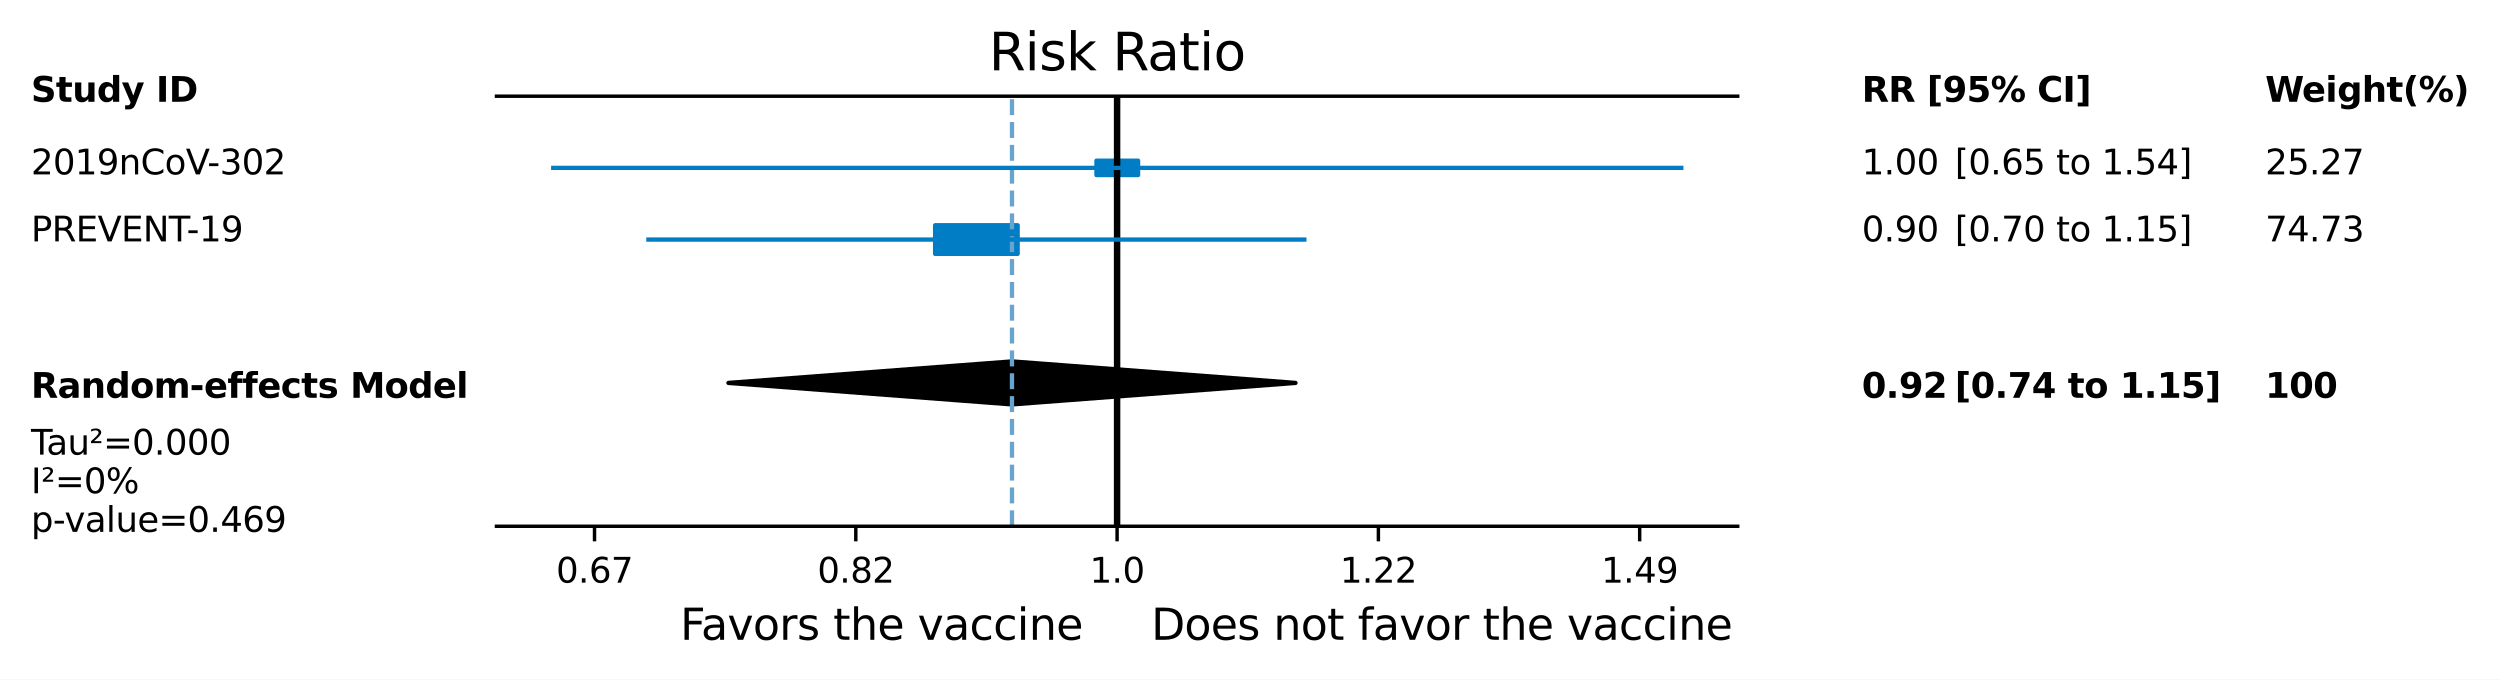 <?xml version="1.0" encoding="utf-8" standalone="no"?>
<!DOCTYPE svg PUBLIC "-//W3C//DTD SVG 1.1//EN"
  "http://www.w3.org/Graphics/SVG/1.1/DTD/svg11.dtd">
<svg height="157.731pt" version="1.1" viewBox="0 0 580.076 157.731" width="580.076pt" xmlns="http://www.w3.org/2000/svg" xmlns:xlink="http://www.w3.org/1999/xlink">
 <rect x="0" y="0" width="580.076" height="157.731" fill="#333333" stroke="none"/>
 <defs>
  <style type="text/css">*{stroke-linecap:butt;stroke-linejoin:round;}</style>
 </defs>
 <g id="figure_1">
  <g id="patch_1">
   <path d="M -0 157.731 
L 580.076 157.731 
L 580.076 -0 
L -0 -0 
z
" style="fill:#ffffff;stroke:#ffffff;stroke-linejoin:miter;"/>
  </g>
  <g id="axes_1">
   <g id="patch_2">
    <path d="M 115.2 122.11 
L 403.2 122.11 
L 403.2 22.318 
L 115.2 22.318 
z
" style="fill:#ffffff;"/>
   </g>
   <g id="patch_3">
    <path clip-path="url(#p08144b260f)" d="M 254.414 37.278 
L 264.066 37.278 
L 264.066 40.622 
L 254.414 40.622 
z
" style="fill:#007dc5;stroke:#007dc5;stroke-linejoin:miter;"/>
   </g>
   <g id="patch_4">
    <path clip-path="url(#p08144b260f)" d="M 216.975 52.265 
L 236.124 52.265 
L 236.124 58.9 
L 216.975 58.9 
z
" style="fill:#007dc5;stroke:#007dc5;stroke-linejoin:miter;"/>
   </g>
   <g id="patch_5">
    <path clip-path="url(#p08144b260f)" d="M 234.809 83.857 
L 169.026 88.846 
L 234.809 93.836 
L 300.592 88.846 
z
" style="stroke:#000000;stroke-linejoin:miter;"/>
   </g>
   <g id="matplotlib.axis_1">
    <g id="xtick_1">
     <g id="line2d_1">
      <defs>
       <path d="M 0 0 
L 0 3.5 
" id="m0ceb3f03fe" style="stroke:#000000;stroke-width:0.8;"/>
      </defs>
      <g>
       <use style="stroke:#000000;stroke-width:0.8;" x="137.946" xlink:href="#m0ceb3f03fe" y="122.11"/>
      </g>
     </g>
     <g id="text_1">
      <!-- 0.67 -->
      <g transform="translate(129.039 135.189)scale(0.08 -0.08)">
       <defs>
        <path d="M 2034 4250 
Q 1547 4250 1301 3770 
Q 1056 3291 1056 2328 
Q 1056 1369 1301 889 
Q 1547 409 2034 409 
Q 2525 409 2770 889 
Q 3016 1369 3016 2328 
Q 3016 3291 2770 3770 
Q 2525 4250 2034 4250 
z
M 2034 4750 
Q 2819 4750 3233 4129 
Q 3647 3509 3647 2328 
Q 3647 1150 3233 529 
Q 2819 -91 2034 -91 
Q 1250 -91 836 529 
Q 422 1150 422 2328 
Q 422 3509 836 4129 
Q 1250 4750 2034 4750 
z
" id="DejaVuSans-30" transform="scale(0.016)"/>
        <path d="M 684 794 
L 1344 794 
L 1344 0 
L 684 0 
L 684 794 
z
" id="DejaVuSans-2e" transform="scale(0.016)"/>
        <path d="M 2113 2584 
Q 1688 2584 1439 2293 
Q 1191 2003 1191 1497 
Q 1191 994 1439 701 
Q 1688 409 2113 409 
Q 2538 409 2786 701 
Q 3034 994 3034 1497 
Q 3034 2003 2786 2293 
Q 2538 2584 2113 2584 
z
M 3366 4563 
L 3366 3988 
Q 3128 4100 2886 4159 
Q 2644 4219 2406 4219 
Q 1781 4219 1451 3797 
Q 1122 3375 1075 2522 
Q 1259 2794 1537 2939 
Q 1816 3084 2150 3084 
Q 2853 3084 3261 2657 
Q 3669 2231 3669 1497 
Q 3669 778 3244 343 
Q 2819 -91 2113 -91 
Q 1303 -91 875 529 
Q 447 1150 447 2328 
Q 447 3434 972 4092 
Q 1497 4750 2381 4750 
Q 2619 4750 2861 4703 
Q 3103 4656 3366 4563 
z
" id="DejaVuSans-36" transform="scale(0.016)"/>
        <path d="M 525 4666 
L 3525 4666 
L 3525 4397 
L 1831 0 
L 1172 0 
L 2766 4134 
L 525 4134 
L 525 4666 
z
" id="DejaVuSans-37" transform="scale(0.016)"/>
       </defs>
       <use xlink:href="#DejaVuSans-30"/>
       <use x="63.623" xlink:href="#DejaVuSans-2e"/>
       <use x="95.41" xlink:href="#DejaVuSans-36"/>
       <use x="159.033" xlink:href="#DejaVuSans-37"/>
      </g>
     </g>
    </g>
    <g id="xtick_2">
     <g id="line2d_2">
      <g>
       <use style="stroke:#000000;stroke-width:0.8;" x="198.573" xlink:href="#m0ceb3f03fe" y="122.11"/>
      </g>
     </g>
     <g id="text_2">
      <!-- 0.82 -->
      <g transform="translate(189.667 135.189)scale(0.08 -0.08)">
       <defs>
        <path d="M 2034 2216 
Q 1584 2216 1326 1975 
Q 1069 1734 1069 1313 
Q 1069 891 1326 650 
Q 1584 409 2034 409 
Q 2484 409 2743 651 
Q 3003 894 3003 1313 
Q 3003 1734 2745 1975 
Q 2488 2216 2034 2216 
z
M 1403 2484 
Q 997 2584 770 2862 
Q 544 3141 544 3541 
Q 544 4100 942 4425 
Q 1341 4750 2034 4750 
Q 2731 4750 3128 4425 
Q 3525 4100 3525 3541 
Q 3525 3141 3298 2862 
Q 3072 2584 2669 2484 
Q 3125 2378 3379 2068 
Q 3634 1759 3634 1313 
Q 3634 634 3220 271 
Q 2806 -91 2034 -91 
Q 1263 -91 848 271 
Q 434 634 434 1313 
Q 434 1759 690 2068 
Q 947 2378 1403 2484 
z
M 1172 3481 
Q 1172 3119 1398 2916 
Q 1625 2713 2034 2713 
Q 2441 2713 2670 2916 
Q 2900 3119 2900 3481 
Q 2900 3844 2670 4047 
Q 2441 4250 2034 4250 
Q 1625 4250 1398 4047 
Q 1172 3844 1172 3481 
z
" id="DejaVuSans-38" transform="scale(0.016)"/>
        <path d="M 1228 531 
L 3431 531 
L 3431 0 
L 469 0 
L 469 531 
Q 828 903 1448 1529 
Q 2069 2156 2228 2338 
Q 2531 2678 2651 2914 
Q 2772 3150 2772 3378 
Q 2772 3750 2511 3984 
Q 2250 4219 1831 4219 
Q 1534 4219 1204 4116 
Q 875 4013 500 3803 
L 500 4441 
Q 881 4594 1212 4672 
Q 1544 4750 1819 4750 
Q 2544 4750 2975 4387 
Q 3406 4025 3406 3419 
Q 3406 3131 3298 2873 
Q 3191 2616 2906 2266 
Q 2828 2175 2409 1742 
Q 1991 1309 1228 531 
z
" id="DejaVuSans-32" transform="scale(0.016)"/>
       </defs>
       <use xlink:href="#DejaVuSans-30"/>
       <use x="63.623" xlink:href="#DejaVuSans-2e"/>
       <use x="95.41" xlink:href="#DejaVuSans-38"/>
       <use x="159.033" xlink:href="#DejaVuSans-32"/>
      </g>
     </g>
    </g>
    <g id="xtick_3">
     <g id="line2d_3">
      <g>
       <use style="stroke:#000000;stroke-width:0.8;" x="259.2" xlink:href="#m0ceb3f03fe" y="122.11"/>
      </g>
     </g>
     <g id="text_3">
      <!-- 1.0 -->
      <g transform="translate(252.839 135.189)scale(0.08 -0.08)">
       <defs>
        <path d="M 794 531 
L 1825 531 
L 1825 4091 
L 703 3866 
L 703 4441 
L 1819 4666 
L 2450 4666 
L 2450 531 
L 3481 531 
L 3481 0 
L 794 0 
L 794 531 
z
" id="DejaVuSans-31" transform="scale(0.016)"/>
       </defs>
       <use xlink:href="#DejaVuSans-31"/>
       <use x="63.623" xlink:href="#DejaVuSans-2e"/>
       <use x="95.41" xlink:href="#DejaVuSans-30"/>
      </g>
     </g>
    </g>
    <g id="xtick_4">
     <g id="line2d_4">
      <g>
       <use style="stroke:#000000;stroke-width:0.8;" x="319.827" xlink:href="#m0ceb3f03fe" y="122.11"/>
      </g>
     </g>
     <g id="text_4">
      <!-- 1.22 -->
      <g transform="translate(310.921 135.189)scale(0.08 -0.08)">
       <use xlink:href="#DejaVuSans-31"/>
       <use x="63.623" xlink:href="#DejaVuSans-2e"/>
       <use x="95.41" xlink:href="#DejaVuSans-32"/>
       <use x="159.033" xlink:href="#DejaVuSans-32"/>
      </g>
     </g>
    </g>
    <g id="xtick_5">
     <g id="line2d_5">
      <g>
       <use style="stroke:#000000;stroke-width:0.8;" x="380.454" xlink:href="#m0ceb3f03fe" y="122.11"/>
      </g>
     </g>
     <g id="text_5">
      <!-- 1.49 -->
      <g transform="translate(371.548 135.189)scale(0.08 -0.08)">
       <defs>
        <path d="M 2419 4116 
L 825 1625 
L 2419 1625 
L 2419 4116 
z
M 2253 4666 
L 3047 4666 
L 3047 1625 
L 3713 1625 
L 3713 1100 
L 3047 1100 
L 3047 0 
L 2419 0 
L 2419 1100 
L 313 1100 
L 313 1709 
L 2253 4666 
z
" id="DejaVuSans-34" transform="scale(0.016)"/>
        <path d="M 703 97 
L 703 672 
Q 941 559 1184 500 
Q 1428 441 1663 441 
Q 2288 441 2617 861 
Q 2947 1281 2994 2138 
Q 2813 1869 2534 1725 
Q 2256 1581 1919 1581 
Q 1219 1581 811 2004 
Q 403 2428 403 3163 
Q 403 3881 828 4315 
Q 1253 4750 1959 4750 
Q 2769 4750 3195 4129 
Q 3622 3509 3622 2328 
Q 3622 1225 3098 567 
Q 2575 -91 1691 -91 
Q 1453 -91 1209 -44 
Q 966 3 703 97 
z
M 1959 2075 
Q 2384 2075 2632 2365 
Q 2881 2656 2881 3163 
Q 2881 3666 2632 3958 
Q 2384 4250 1959 4250 
Q 1534 4250 1286 3958 
Q 1038 3666 1038 3163 
Q 1038 2656 1286 2365 
Q 1534 2075 1959 2075 
z
" id="DejaVuSans-39" transform="scale(0.016)"/>
       </defs>
       <use xlink:href="#DejaVuSans-31"/>
       <use x="63.623" xlink:href="#DejaVuSans-2e"/>
       <use x="95.41" xlink:href="#DejaVuSans-34"/>
       <use x="159.033" xlink:href="#DejaVuSans-39"/>
      </g>
     </g>
    </g>
    <g id="text_6">
     <!--              Favors the vaccine     Does not favor the vaccine -->
     <g transform="translate(116.499 148.451)scale(0.1 -0.1)">
      <defs>
       <path id="DejaVuSans-20" transform="scale(0.016)"/>
       <path d="M 628 4666 
L 3309 4666 
L 3309 4134 
L 1259 4134 
L 1259 2759 
L 3109 2759 
L 3109 2228 
L 1259 2228 
L 1259 0 
L 628 0 
L 628 4666 
z
" id="DejaVuSans-46" transform="scale(0.016)"/>
       <path d="M 2194 1759 
Q 1497 1759 1228 1600 
Q 959 1441 959 1056 
Q 959 750 1161 570 
Q 1363 391 1709 391 
Q 2188 391 2477 730 
Q 2766 1069 2766 1631 
L 2766 1759 
L 2194 1759 
z
M 3341 1997 
L 3341 0 
L 2766 0 
L 2766 531 
Q 2569 213 2275 61 
Q 1981 -91 1556 -91 
Q 1019 -91 701 211 
Q 384 513 384 1019 
Q 384 1609 779 1909 
Q 1175 2209 1959 2209 
L 2766 2209 
L 2766 2266 
Q 2766 2663 2505 2880 
Q 2244 3097 1772 3097 
Q 1472 3097 1187 3025 
Q 903 2953 641 2809 
L 641 3341 
Q 956 3463 1253 3523 
Q 1550 3584 1831 3584 
Q 2591 3584 2966 3190 
Q 3341 2797 3341 1997 
z
" id="DejaVuSans-61" transform="scale(0.016)"/>
       <path d="M 191 3500 
L 800 3500 
L 1894 563 
L 2988 3500 
L 3597 3500 
L 2284 0 
L 1503 0 
L 191 3500 
z
" id="DejaVuSans-76" transform="scale(0.016)"/>
       <path d="M 1959 3097 
Q 1497 3097 1228 2736 
Q 959 2375 959 1747 
Q 959 1119 1226 758 
Q 1494 397 1959 397 
Q 2419 397 2687 759 
Q 2956 1122 2956 1747 
Q 2956 2369 2687 2733 
Q 2419 3097 1959 3097 
z
M 1959 3584 
Q 2709 3584 3137 3096 
Q 3566 2609 3566 1747 
Q 3566 888 3137 398 
Q 2709 -91 1959 -91 
Q 1206 -91 779 398 
Q 353 888 353 1747 
Q 353 2609 779 3096 
Q 1206 3584 1959 3584 
z
" id="DejaVuSans-6f" transform="scale(0.016)"/>
       <path d="M 2631 2963 
Q 2534 3019 2420 3045 
Q 2306 3072 2169 3072 
Q 1681 3072 1420 2755 
Q 1159 2438 1159 1844 
L 1159 0 
L 581 0 
L 581 3500 
L 1159 3500 
L 1159 2956 
Q 1341 3275 1631 3429 
Q 1922 3584 2338 3584 
Q 2397 3584 2469 3576 
Q 2541 3569 2628 3553 
L 2631 2963 
z
" id="DejaVuSans-72" transform="scale(0.016)"/>
       <path d="M 2834 3397 
L 2834 2853 
Q 2591 2978 2328 3040 
Q 2066 3103 1784 3103 
Q 1356 3103 1142 2972 
Q 928 2841 928 2578 
Q 928 2378 1081 2264 
Q 1234 2150 1697 2047 
L 1894 2003 
Q 2506 1872 2764 1633 
Q 3022 1394 3022 966 
Q 3022 478 2636 193 
Q 2250 -91 1575 -91 
Q 1294 -91 989 -36 
Q 684 19 347 128 
L 347 722 
Q 666 556 975 473 
Q 1284 391 1588 391 
Q 1994 391 2212 530 
Q 2431 669 2431 922 
Q 2431 1156 2273 1281 
Q 2116 1406 1581 1522 
L 1381 1569 
Q 847 1681 609 1914 
Q 372 2147 372 2553 
Q 372 3047 722 3315 
Q 1072 3584 1716 3584 
Q 2034 3584 2315 3537 
Q 2597 3491 2834 3397 
z
" id="DejaVuSans-73" transform="scale(0.016)"/>
       <path d="M 1172 4494 
L 1172 3500 
L 2356 3500 
L 2356 3053 
L 1172 3053 
L 1172 1153 
Q 1172 725 1289 603 
Q 1406 481 1766 481 
L 2356 481 
L 2356 0 
L 1766 0 
Q 1100 0 847 248 
Q 594 497 594 1153 
L 594 3053 
L 172 3053 
L 172 3500 
L 594 3500 
L 594 4494 
L 1172 4494 
z
" id="DejaVuSans-74" transform="scale(0.016)"/>
       <path d="M 3513 2113 
L 3513 0 
L 2938 0 
L 2938 2094 
Q 2938 2591 2744 2837 
Q 2550 3084 2163 3084 
Q 1697 3084 1428 2787 
Q 1159 2491 1159 1978 
L 1159 0 
L 581 0 
L 581 4863 
L 1159 4863 
L 1159 2956 
Q 1366 3272 1645 3428 
Q 1925 3584 2291 3584 
Q 2894 3584 3203 3211 
Q 3513 2838 3513 2113 
z
" id="DejaVuSans-68" transform="scale(0.016)"/>
       <path d="M 3597 1894 
L 3597 1613 
L 953 1613 
Q 991 1019 1311 708 
Q 1631 397 2203 397 
Q 2534 397 2845 478 
Q 3156 559 3463 722 
L 3463 178 
Q 3153 47 2828 -22 
Q 2503 -91 2169 -91 
Q 1331 -91 842 396 
Q 353 884 353 1716 
Q 353 2575 817 3079 
Q 1281 3584 2069 3584 
Q 2775 3584 3186 3129 
Q 3597 2675 3597 1894 
z
M 3022 2063 
Q 3016 2534 2758 2815 
Q 2500 3097 2075 3097 
Q 1594 3097 1305 2825 
Q 1016 2553 972 2059 
L 3022 2063 
z
" id="DejaVuSans-65" transform="scale(0.016)"/>
       <path d="M 3122 3366 
L 3122 2828 
Q 2878 2963 2633 3030 
Q 2388 3097 2138 3097 
Q 1578 3097 1268 2742 
Q 959 2388 959 1747 
Q 959 1106 1268 751 
Q 1578 397 2138 397 
Q 2388 397 2633 464 
Q 2878 531 3122 666 
L 3122 134 
Q 2881 22 2623 -34 
Q 2366 -91 2075 -91 
Q 1284 -91 818 406 
Q 353 903 353 1747 
Q 353 2603 823 3093 
Q 1294 3584 2113 3584 
Q 2378 3584 2631 3529 
Q 2884 3475 3122 3366 
z
" id="DejaVuSans-63" transform="scale(0.016)"/>
       <path d="M 603 3500 
L 1178 3500 
L 1178 0 
L 603 0 
L 603 3500 
z
M 603 4863 
L 1178 4863 
L 1178 4134 
L 603 4134 
L 603 4863 
z
" id="DejaVuSans-69" transform="scale(0.016)"/>
       <path d="M 3513 2113 
L 3513 0 
L 2938 0 
L 2938 2094 
Q 2938 2591 2744 2837 
Q 2550 3084 2163 3084 
Q 1697 3084 1428 2787 
Q 1159 2491 1159 1978 
L 1159 0 
L 581 0 
L 581 3500 
L 1159 3500 
L 1159 2956 
Q 1366 3272 1645 3428 
Q 1925 3584 2291 3584 
Q 2894 3584 3203 3211 
Q 3513 2838 3513 2113 
z
" id="DejaVuSans-6e" transform="scale(0.016)"/>
       <path d="M 1259 4147 
L 1259 519 
L 2022 519 
Q 2988 519 3436 956 
Q 3884 1394 3884 2338 
Q 3884 3275 3436 3711 
Q 2988 4147 2022 4147 
L 1259 4147 
z
M 628 4666 
L 1925 4666 
Q 3281 4666 3915 4102 
Q 4550 3538 4550 2338 
Q 4550 1131 3912 565 
Q 3275 0 1925 0 
L 628 0 
L 628 4666 
z
" id="DejaVuSans-44" transform="scale(0.016)"/>
       <path d="M 2375 4863 
L 2375 4384 
L 1825 4384 
Q 1516 4384 1395 4259 
Q 1275 4134 1275 3809 
L 1275 3500 
L 2222 3500 
L 2222 3053 
L 1275 3053 
L 1275 0 
L 697 0 
L 697 3053 
L 147 3053 
L 147 3500 
L 697 3500 
L 697 3744 
Q 697 4328 969 4595 
Q 1241 4863 1831 4863 
L 2375 4863 
z
" id="DejaVuSans-66" transform="scale(0.016)"/>
      </defs>
      <use xlink:href="#DejaVuSans-20"/>
      <use x="31.787" xlink:href="#DejaVuSans-20"/>
      <use x="63.574" xlink:href="#DejaVuSans-20"/>
      <use x="95.361" xlink:href="#DejaVuSans-20"/>
      <use x="127.148" xlink:href="#DejaVuSans-20"/>
      <use x="158.936" xlink:href="#DejaVuSans-20"/>
      <use x="190.723" xlink:href="#DejaVuSans-20"/>
      <use x="222.51" xlink:href="#DejaVuSans-20"/>
      <use x="254.297" xlink:href="#DejaVuSans-20"/>
      <use x="286.084" xlink:href="#DejaVuSans-20"/>
      <use x="317.871" xlink:href="#DejaVuSans-20"/>
      <use x="349.658" xlink:href="#DejaVuSans-20"/>
      <use x="381.445" xlink:href="#DejaVuSans-20"/>
      <use x="413.232" xlink:href="#DejaVuSans-46"/>
      <use x="461.627" xlink:href="#DejaVuSans-61"/>
      <use x="522.906" xlink:href="#DejaVuSans-76"/>
      <use x="582.086" xlink:href="#DejaVuSans-6f"/>
      <use x="643.268" xlink:href="#DejaVuSans-72"/>
      <use x="684.381" xlink:href="#DejaVuSans-73"/>
      <use x="736.48" xlink:href="#DejaVuSans-20"/>
      <use x="768.268" xlink:href="#DejaVuSans-74"/>
      <use x="807.477" xlink:href="#DejaVuSans-68"/>
      <use x="870.855" xlink:href="#DejaVuSans-65"/>
      <use x="932.379" xlink:href="#DejaVuSans-20"/>
      <use x="964.166" xlink:href="#DejaVuSans-76"/>
      <use x="1023.346" xlink:href="#DejaVuSans-61"/>
      <use x="1084.625" xlink:href="#DejaVuSans-63"/>
      <use x="1139.605" xlink:href="#DejaVuSans-63"/>
      <use x="1194.586" xlink:href="#DejaVuSans-69"/>
      <use x="1222.369" xlink:href="#DejaVuSans-6e"/>
      <use x="1285.748" xlink:href="#DejaVuSans-65"/>
      <use x="1347.271" xlink:href="#DejaVuSans-20"/>
      <use x="1379.059" xlink:href="#DejaVuSans-20"/>
      <use x="1410.846" xlink:href="#DejaVuSans-20"/>
      <use x="1442.633" xlink:href="#DejaVuSans-20"/>
      <use x="1474.42" xlink:href="#DejaVuSans-20"/>
      <use x="1506.207" xlink:href="#DejaVuSans-44"/>
      <use x="1583.209" xlink:href="#DejaVuSans-6f"/>
      <use x="1644.391" xlink:href="#DejaVuSans-65"/>
      <use x="1705.914" xlink:href="#DejaVuSans-73"/>
      <use x="1758.014" xlink:href="#DejaVuSans-20"/>
      <use x="1789.801" xlink:href="#DejaVuSans-6e"/>
      <use x="1853.18" xlink:href="#DejaVuSans-6f"/>
      <use x="1914.361" xlink:href="#DejaVuSans-74"/>
      <use x="1953.57" xlink:href="#DejaVuSans-20"/>
      <use x="1985.357" xlink:href="#DejaVuSans-66"/>
      <use x="2020.562" xlink:href="#DejaVuSans-61"/>
      <use x="2081.842" xlink:href="#DejaVuSans-76"/>
      <use x="2141.021" xlink:href="#DejaVuSans-6f"/>
      <use x="2202.203" xlink:href="#DejaVuSans-72"/>
      <use x="2243.316" xlink:href="#DejaVuSans-20"/>
      <use x="2275.104" xlink:href="#DejaVuSans-74"/>
      <use x="2314.312" xlink:href="#DejaVuSans-68"/>
      <use x="2377.691" xlink:href="#DejaVuSans-65"/>
      <use x="2439.215" xlink:href="#DejaVuSans-20"/>
      <use x="2471.002" xlink:href="#DejaVuSans-76"/>
      <use x="2530.182" xlink:href="#DejaVuSans-61"/>
      <use x="2591.461" xlink:href="#DejaVuSans-63"/>
      <use x="2646.441" xlink:href="#DejaVuSans-63"/>
      <use x="2701.422" xlink:href="#DejaVuSans-69"/>
      <use x="2729.205" xlink:href="#DejaVuSans-6e"/>
      <use x="2792.584" xlink:href="#DejaVuSans-65"/>
     </g>
    </g>
   </g>
   <g id="matplotlib.axis_2"/>
   <g id="line2d_6">
    <path clip-path="url(#p08144b260f)" d="M 259.2 122.11 
L 259.2 22.318 
" style="fill:none;stroke:#000000;stroke-linecap:square;stroke-width:1.5;"/>
   </g>
   <g id="line2d_7">
    <path clip-path="url(#p08144b260f)" d="M 234.809 122.11 
L 234.809 -1 
" style="fill:none;stroke:#67a5cf;stroke-dasharray:3.7,1.6;stroke-dashoffset:0;"/>
   </g>
   <g id="line2d_8">
    <path clip-path="url(#p08144b260f)" d="M 128.371 38.95 
L 390.109 38.95 
" style="fill:none;stroke:#007dc5;stroke-linecap:square;"/>
   </g>
   <g id="line2d_9">
    <path clip-path="url(#p08144b260f)" d="M 150.454 55.582 
L 302.645 55.582 
" style="fill:none;stroke:#007dc5;stroke-linecap:square;"/>
   </g>
   <g id="patch_6">
    <path d="M 115.2 122.11 
L 115.2 22.318 
" style="fill:none;"/>
   </g>
   <g id="patch_7">
    <path d="M 403.2 122.11 
L 403.2 22.318 
" style="fill:none;"/>
   </g>
   <g id="patch_8">
    <path d="M 115.2 122.11 
L 403.2 122.11 
" style="fill:none;stroke:#000000;stroke-linecap:square;stroke-linejoin:miter;stroke-width:0.8;"/>
   </g>
   <g id="patch_9">
    <path d="M 115.2 22.318 
L 403.2 22.318 
" style="fill:none;stroke:#000000;stroke-linecap:square;stroke-linejoin:miter;stroke-width:0.8;"/>
   </g>
   <g id="text_7">
    <!-- 2019nCoV-302 -->
    <g transform="translate(7.2 40.462)scale(0.08 -0.08)">
     <defs>
      <path d="M 4122 4306 
L 4122 3641 
Q 3803 3938 3442 4084 
Q 3081 4231 2675 4231 
Q 1875 4231 1450 3742 
Q 1025 3253 1025 2328 
Q 1025 1406 1450 917 
Q 1875 428 2675 428 
Q 3081 428 3442 575 
Q 3803 722 4122 1019 
L 4122 359 
Q 3791 134 3420 21 
Q 3050 -91 2638 -91 
Q 1578 -91 968 557 
Q 359 1206 359 2328 
Q 359 3453 968 4101 
Q 1578 4750 2638 4750 
Q 3056 4750 3426 4639 
Q 3797 4528 4122 4306 
z
" id="DejaVuSans-43" transform="scale(0.016)"/>
      <path d="M 1831 0 
L 50 4666 
L 709 4666 
L 2188 738 
L 3669 4666 
L 4325 4666 
L 2547 0 
L 1831 0 
z
" id="DejaVuSans-56" transform="scale(0.016)"/>
      <path d="M 313 2009 
L 1997 2009 
L 1997 1497 
L 313 1497 
L 313 2009 
z
" id="DejaVuSans-2d" transform="scale(0.016)"/>
      <path d="M 2597 2516 
Q 3050 2419 3304 2112 
Q 3559 1806 3559 1356 
Q 3559 666 3084 287 
Q 2609 -91 1734 -91 
Q 1441 -91 1130 -33 
Q 819 25 488 141 
L 488 750 
Q 750 597 1062 519 
Q 1375 441 1716 441 
Q 2309 441 2620 675 
Q 2931 909 2931 1356 
Q 2931 1769 2642 2001 
Q 2353 2234 1838 2234 
L 1294 2234 
L 1294 2753 
L 1863 2753 
Q 2328 2753 2575 2939 
Q 2822 3125 2822 3475 
Q 2822 3834 2567 4026 
Q 2313 4219 1838 4219 
Q 1578 4219 1281 4162 
Q 984 4106 628 3988 
L 628 4550 
Q 988 4650 1302 4700 
Q 1616 4750 1894 4750 
Q 2613 4750 3031 4423 
Q 3450 4097 3450 3541 
Q 3450 3153 3228 2886 
Q 3006 2619 2597 2516 
z
" id="DejaVuSans-33" transform="scale(0.016)"/>
     </defs>
     <use xlink:href="#DejaVuSans-32"/>
     <use x="63.623" xlink:href="#DejaVuSans-30"/>
     <use x="127.246" xlink:href="#DejaVuSans-31"/>
     <use x="190.869" xlink:href="#DejaVuSans-39"/>
     <use x="254.492" xlink:href="#DejaVuSans-6e"/>
     <use x="317.871" xlink:href="#DejaVuSans-43"/>
     <use x="387.695" xlink:href="#DejaVuSans-6f"/>
     <use x="448.877" xlink:href="#DejaVuSans-56"/>
     <use x="511.41" xlink:href="#DejaVuSans-2d"/>
     <use x="547.494" xlink:href="#DejaVuSans-33"/>
     <use x="611.117" xlink:href="#DejaVuSans-30"/>
     <use x="674.74" xlink:href="#DejaVuSans-32"/>
    </g>
   </g>
   <g id="text_8">
    <!-- 1.00 -->
    <g transform="translate(432 40.462)scale(0.08 -0.08)">
     <use xlink:href="#DejaVuSans-31"/>
     <use x="63.623" xlink:href="#DejaVuSans-2e"/>
     <use x="95.41" xlink:href="#DejaVuSans-30"/>
     <use x="159.033" xlink:href="#DejaVuSans-30"/>
    </g>
   </g>
   <g id="text_9">
    <!-- [0.65 to 1.54] -->
    <g transform="translate(453.6 40.462)scale(0.08 -0.08)">
     <defs>
      <path d="M 550 4863 
L 1875 4863 
L 1875 4416 
L 1125 4416 
L 1125 -397 
L 1875 -397 
L 1875 -844 
L 550 -844 
L 550 4863 
z
" id="DejaVuSans-5b" transform="scale(0.016)"/>
      <path d="M 691 4666 
L 3169 4666 
L 3169 4134 
L 1269 4134 
L 1269 2991 
Q 1406 3038 1543 3061 
Q 1681 3084 1819 3084 
Q 2600 3084 3056 2656 
Q 3513 2228 3513 1497 
Q 3513 744 3044 326 
Q 2575 -91 1722 -91 
Q 1428 -91 1123 -41 
Q 819 9 494 109 
L 494 744 
Q 775 591 1075 516 
Q 1375 441 1709 441 
Q 2250 441 2565 725 
Q 2881 1009 2881 1497 
Q 2881 1984 2565 2268 
Q 2250 2553 1709 2553 
Q 1456 2553 1204 2497 
Q 953 2441 691 2322 
L 691 4666 
z
" id="DejaVuSans-35" transform="scale(0.016)"/>
      <path d="M 1947 4863 
L 1947 -844 
L 622 -844 
L 622 -397 
L 1369 -397 
L 1369 4416 
L 622 4416 
L 622 4863 
L 1947 4863 
z
" id="DejaVuSans-5d" transform="scale(0.016)"/>
     </defs>
     <use xlink:href="#DejaVuSans-5b"/>
     <use x="39.014" xlink:href="#DejaVuSans-30"/>
     <use x="102.637" xlink:href="#DejaVuSans-2e"/>
     <use x="134.424" xlink:href="#DejaVuSans-36"/>
     <use x="198.047" xlink:href="#DejaVuSans-35"/>
     <use x="261.67" xlink:href="#DejaVuSans-20"/>
     <use x="293.457" xlink:href="#DejaVuSans-74"/>
     <use x="332.666" xlink:href="#DejaVuSans-6f"/>
     <use x="393.848" xlink:href="#DejaVuSans-20"/>
     <use x="425.635" xlink:href="#DejaVuSans-31"/>
     <use x="489.258" xlink:href="#DejaVuSans-2e"/>
     <use x="521.045" xlink:href="#DejaVuSans-35"/>
     <use x="584.668" xlink:href="#DejaVuSans-34"/>
     <use x="648.291" xlink:href="#DejaVuSans-5d"/>
    </g>
   </g>
   <g id="text_10">
    <!-- 25.27 -->
    <g transform="translate(525.6 40.462)scale(0.08 -0.08)">
     <use xlink:href="#DejaVuSans-32"/>
     <use x="63.623" xlink:href="#DejaVuSans-35"/>
     <use x="127.246" xlink:href="#DejaVuSans-2e"/>
     <use x="159.033" xlink:href="#DejaVuSans-32"/>
     <use x="222.656" xlink:href="#DejaVuSans-37"/>
    </g>
   </g>
   <g id="text_11">
    <!-- PREVENT-19 -->
    <g transform="translate(7.2 56.014)scale(0.08 -0.08)">
     <defs>
      <path d="M 1259 4147 
L 1259 2394 
L 2053 2394 
Q 2494 2394 2734 2622 
Q 2975 2850 2975 3272 
Q 2975 3691 2734 3919 
Q 2494 4147 2053 4147 
L 1259 4147 
z
M 628 4666 
L 2053 4666 
Q 2838 4666 3239 4311 
Q 3641 3956 3641 3272 
Q 3641 2581 3239 2228 
Q 2838 1875 2053 1875 
L 1259 1875 
L 1259 0 
L 628 0 
L 628 4666 
z
" id="DejaVuSans-50" transform="scale(0.016)"/>
      <path d="M 2841 2188 
Q 3044 2119 3236 1894 
Q 3428 1669 3622 1275 
L 4263 0 
L 3584 0 
L 2988 1197 
Q 2756 1666 2539 1819 
Q 2322 1972 1947 1972 
L 1259 1972 
L 1259 0 
L 628 0 
L 628 4666 
L 2053 4666 
Q 2853 4666 3247 4331 
Q 3641 3997 3641 3322 
Q 3641 2881 3436 2590 
Q 3231 2300 2841 2188 
z
M 1259 4147 
L 1259 2491 
L 2053 2491 
Q 2509 2491 2742 2702 
Q 2975 2913 2975 3322 
Q 2975 3731 2742 3939 
Q 2509 4147 2053 4147 
L 1259 4147 
z
" id="DejaVuSans-52" transform="scale(0.016)"/>
      <path d="M 628 4666 
L 3578 4666 
L 3578 4134 
L 1259 4134 
L 1259 2753 
L 3481 2753 
L 3481 2222 
L 1259 2222 
L 1259 531 
L 3634 531 
L 3634 0 
L 628 0 
L 628 4666 
z
" id="DejaVuSans-45" transform="scale(0.016)"/>
      <path d="M 628 4666 
L 1478 4666 
L 3547 763 
L 3547 4666 
L 4159 4666 
L 4159 0 
L 3309 0 
L 1241 3903 
L 1241 0 
L 628 0 
L 628 4666 
z
" id="DejaVuSans-4e" transform="scale(0.016)"/>
      <path d="M -19 4666 
L 3928 4666 
L 3928 4134 
L 2272 4134 
L 2272 0 
L 1638 0 
L 1638 4134 
L -19 4134 
L -19 4666 
z
" id="DejaVuSans-54" transform="scale(0.016)"/>
     </defs>
     <use xlink:href="#DejaVuSans-50"/>
     <use x="60.303" xlink:href="#DejaVuSans-52"/>
     <use x="129.785" xlink:href="#DejaVuSans-45"/>
     <use x="192.969" xlink:href="#DejaVuSans-56"/>
     <use x="261.377" xlink:href="#DejaVuSans-45"/>
     <use x="324.561" xlink:href="#DejaVuSans-4e"/>
     <use x="399.365" xlink:href="#DejaVuSans-54"/>
     <use x="451.324" xlink:href="#DejaVuSans-2d"/>
     <use x="487.408" xlink:href="#DejaVuSans-31"/>
     <use x="551.031" xlink:href="#DejaVuSans-39"/>
    </g>
   </g>
   <g id="text_12">
    <!-- 0.90 -->
    <g transform="translate(432 56.014)scale(0.08 -0.08)">
     <use xlink:href="#DejaVuSans-30"/>
     <use x="63.623" xlink:href="#DejaVuSans-2e"/>
     <use x="95.41" xlink:href="#DejaVuSans-39"/>
     <use x="159.033" xlink:href="#DejaVuSans-30"/>
    </g>
   </g>
   <g id="text_13">
    <!-- [0.70 to 1.15] -->
    <g transform="translate(453.6 56.014)scale(0.08 -0.08)">
     <use xlink:href="#DejaVuSans-5b"/>
     <use x="39.014" xlink:href="#DejaVuSans-30"/>
     <use x="102.637" xlink:href="#DejaVuSans-2e"/>
     <use x="134.424" xlink:href="#DejaVuSans-37"/>
     <use x="198.047" xlink:href="#DejaVuSans-30"/>
     <use x="261.67" xlink:href="#DejaVuSans-20"/>
     <use x="293.457" xlink:href="#DejaVuSans-74"/>
     <use x="332.666" xlink:href="#DejaVuSans-6f"/>
     <use x="393.848" xlink:href="#DejaVuSans-20"/>
     <use x="425.635" xlink:href="#DejaVuSans-31"/>
     <use x="489.258" xlink:href="#DejaVuSans-2e"/>
     <use x="521.045" xlink:href="#DejaVuSans-31"/>
     <use x="584.668" xlink:href="#DejaVuSans-35"/>
     <use x="648.291" xlink:href="#DejaVuSans-5d"/>
    </g>
   </g>
   <g id="text_14">
    <!-- 74.73 -->
    <g transform="translate(525.6 56.014)scale(0.08 -0.08)">
     <use xlink:href="#DejaVuSans-37"/>
     <use x="63.623" xlink:href="#DejaVuSans-34"/>
     <use x="127.246" xlink:href="#DejaVuSans-2e"/>
     <use x="159.033" xlink:href="#DejaVuSans-37"/>
     <use x="222.656" xlink:href="#DejaVuSans-33"/>
    </g>
   </g>
   <g id="text_15">
    <!-- Study ID -->
    <g transform="translate(7.2 23.614)scale(0.08 -0.08)">
     <defs>
      <path d="M 3834 4519 
L 3834 3531 
Q 3450 3703 3084 3790 
Q 2719 3878 2394 3878 
Q 1963 3878 1756 3759 
Q 1550 3641 1550 3391 
Q 1550 3203 1689 3098 
Q 1828 2994 2194 2919 
L 2706 2816 
Q 3484 2659 3812 2340 
Q 4141 2022 4141 1434 
Q 4141 663 3683 286 
Q 3225 -91 2284 -91 
Q 1841 -91 1394 -6 
Q 947 78 500 244 
L 500 1259 
Q 947 1022 1364 901 
Q 1781 781 2169 781 
Q 2563 781 2772 912 
Q 2981 1044 2981 1288 
Q 2981 1506 2839 1625 
Q 2697 1744 2272 1838 
L 1806 1941 
Q 1106 2091 782 2419 
Q 459 2747 459 3303 
Q 459 4000 909 4375 
Q 1359 4750 2203 4750 
Q 2588 4750 2994 4692 
Q 3400 4634 3834 4519 
z
" id="DejaVuSans-Bold-53" transform="scale(0.016)"/>
      <path d="M 1759 4494 
L 1759 3500 
L 2913 3500 
L 2913 2700 
L 1759 2700 
L 1759 1216 
Q 1759 972 1856 886 
Q 1953 800 2241 800 
L 2816 800 
L 2816 0 
L 1856 0 
Q 1194 0 917 276 
Q 641 553 641 1216 
L 641 2700 
L 84 2700 
L 84 3500 
L 641 3500 
L 641 4494 
L 1759 4494 
z
" id="DejaVuSans-Bold-74" transform="scale(0.016)"/>
      <path d="M 500 1363 
L 500 3500 
L 1625 3500 
L 1625 3150 
Q 1625 2866 1622 2436 
Q 1619 2006 1619 1863 
Q 1619 1441 1641 1255 
Q 1663 1069 1716 984 
Q 1784 875 1895 815 
Q 2006 756 2150 756 
Q 2500 756 2700 1025 
Q 2900 1294 2900 1772 
L 2900 3500 
L 4019 3500 
L 4019 0 
L 2900 0 
L 2900 506 
Q 2647 200 2364 54 
Q 2081 -91 1741 -91 
Q 1134 -91 817 281 
Q 500 653 500 1363 
z
" id="DejaVuSans-Bold-75" transform="scale(0.016)"/>
      <path d="M 2919 2988 
L 2919 4863 
L 4044 4863 
L 4044 0 
L 2919 0 
L 2919 506 
Q 2688 197 2409 53 
Q 2131 -91 1766 -91 
Q 1119 -91 703 423 
Q 288 938 288 1747 
Q 288 2556 703 3070 
Q 1119 3584 1766 3584 
Q 2128 3584 2408 3439 
Q 2688 3294 2919 2988 
z
M 2181 722 
Q 2541 722 2730 984 
Q 2919 1247 2919 1747 
Q 2919 2247 2730 2509 
Q 2541 2772 2181 2772 
Q 1825 2772 1636 2509 
Q 1447 2247 1447 1747 
Q 1447 1247 1636 984 
Q 1825 722 2181 722 
z
" id="DejaVuSans-Bold-64" transform="scale(0.016)"/>
      <path d="M 78 3500 
L 1197 3500 
L 2138 1125 
L 2938 3500 
L 4056 3500 
L 2584 -331 
Q 2363 -916 2067 -1148 
Q 1772 -1381 1288 -1381 
L 641 -1381 
L 641 -647 
L 991 -647 
Q 1275 -647 1404 -556 
Q 1534 -466 1606 -231 
L 1638 -134 
L 78 3500 
z
" id="DejaVuSans-Bold-79" transform="scale(0.016)"/>
      <path id="DejaVuSans-Bold-20" transform="scale(0.016)"/>
      <path d="M 588 4666 
L 1791 4666 
L 1791 0 
L 588 0 
L 588 4666 
z
" id="DejaVuSans-Bold-49" transform="scale(0.016)"/>
      <path d="M 1791 3756 
L 1791 909 
L 2222 909 
Q 2959 909 3348 1275 
Q 3738 1641 3738 2338 
Q 3738 3031 3350 3393 
Q 2963 3756 2222 3756 
L 1791 3756 
z
M 588 4666 
L 1856 4666 
Q 2919 4666 3439 4514 
Q 3959 4363 4331 4000 
Q 4659 3684 4818 3271 
Q 4978 2859 4978 2338 
Q 4978 1809 4818 1395 
Q 4659 981 4331 666 
Q 3956 303 3431 151 
Q 2906 0 1856 0 
L 588 0 
L 588 4666 
z
" id="DejaVuSans-Bold-44" transform="scale(0.016)"/>
     </defs>
     <use xlink:href="#DejaVuSans-Bold-53"/>
     <use x="72.021" xlink:href="#DejaVuSans-Bold-74"/>
     <use x="119.824" xlink:href="#DejaVuSans-Bold-75"/>
     <use x="191.016" xlink:href="#DejaVuSans-Bold-64"/>
     <use x="262.598" xlink:href="#DejaVuSans-Bold-79"/>
     <use x="327.783" xlink:href="#DejaVuSans-Bold-20"/>
     <use x="362.598" xlink:href="#DejaVuSans-Bold-49"/>
     <use x="399.805" xlink:href="#DejaVuSans-Bold-44"/>
    </g>
   </g>
   <g id="text_16">
    <!-- Random-effects Model -->
    <g transform="translate(7.2 92.302)scale(0.08 -0.08)">
     <defs>
      <path d="M 2297 2597 
Q 2675 2597 2839 2737 
Q 3003 2878 3003 3200 
Q 3003 3519 2839 3656 
Q 2675 3794 2297 3794 
L 1791 3794 
L 1791 2597 
L 2297 2597 
z
M 1791 1766 
L 1791 0 
L 588 0 
L 588 4666 
L 2425 4666 
Q 3347 4666 3776 4356 
Q 4206 4047 4206 3378 
Q 4206 2916 3982 2619 
Q 3759 2322 3309 2181 
Q 3556 2125 3751 1926 
Q 3947 1728 4147 1325 
L 4800 0 
L 3519 0 
L 2950 1159 
Q 2778 1509 2601 1637 
Q 2425 1766 2131 1766 
L 1791 1766 
z
" id="DejaVuSans-Bold-52" transform="scale(0.016)"/>
      <path d="M 2106 1575 
Q 1756 1575 1579 1456 
Q 1403 1338 1403 1106 
Q 1403 894 1545 773 
Q 1688 653 1941 653 
Q 2256 653 2472 879 
Q 2688 1106 2688 1447 
L 2688 1575 
L 2106 1575 
z
M 3816 1997 
L 3816 0 
L 2688 0 
L 2688 519 
Q 2463 200 2181 54 
Q 1900 -91 1497 -91 
Q 953 -91 614 226 
Q 275 544 275 1050 
Q 275 1666 698 1953 
Q 1122 2241 2028 2241 
L 2688 2241 
L 2688 2328 
Q 2688 2594 2478 2717 
Q 2269 2841 1825 2841 
Q 1466 2841 1156 2769 
Q 847 2697 581 2553 
L 581 3406 
Q 941 3494 1303 3539 
Q 1666 3584 2028 3584 
Q 2975 3584 3395 3211 
Q 3816 2838 3816 1997 
z
" id="DejaVuSans-Bold-61" transform="scale(0.016)"/>
      <path d="M 4056 2131 
L 4056 0 
L 2931 0 
L 2931 347 
L 2931 1631 
Q 2931 2084 2911 2256 
Q 2891 2428 2841 2509 
Q 2775 2619 2662 2680 
Q 2550 2741 2406 2741 
Q 2056 2741 1856 2470 
Q 1656 2200 1656 1722 
L 1656 0 
L 538 0 
L 538 3500 
L 1656 3500 
L 1656 2988 
Q 1909 3294 2193 3439 
Q 2478 3584 2822 3584 
Q 3428 3584 3742 3212 
Q 4056 2841 4056 2131 
z
" id="DejaVuSans-Bold-6e" transform="scale(0.016)"/>
      <path d="M 2203 2784 
Q 1831 2784 1636 2517 
Q 1441 2250 1441 1747 
Q 1441 1244 1636 976 
Q 1831 709 2203 709 
Q 2569 709 2762 976 
Q 2956 1244 2956 1747 
Q 2956 2250 2762 2517 
Q 2569 2784 2203 2784 
z
M 2203 3584 
Q 3106 3584 3614 3096 
Q 4122 2609 4122 1747 
Q 4122 884 3614 396 
Q 3106 -91 2203 -91 
Q 1297 -91 786 396 
Q 275 884 275 1747 
Q 275 2609 786 3096 
Q 1297 3584 2203 3584 
z
" id="DejaVuSans-Bold-6f" transform="scale(0.016)"/>
      <path d="M 3781 2919 
Q 3994 3244 4286 3414 
Q 4578 3584 4928 3584 
Q 5531 3584 5847 3212 
Q 6163 2841 6163 2131 
L 6163 0 
L 5038 0 
L 5038 1825 
Q 5041 1866 5042 1909 
Q 5044 1953 5044 2034 
Q 5044 2406 4934 2573 
Q 4825 2741 4581 2741 
Q 4263 2741 4089 2478 
Q 3916 2216 3909 1719 
L 3909 0 
L 2784 0 
L 2784 1825 
Q 2784 2406 2684 2573 
Q 2584 2741 2328 2741 
Q 2006 2741 1831 2477 
Q 1656 2213 1656 1722 
L 1656 0 
L 531 0 
L 531 3500 
L 1656 3500 
L 1656 2988 
Q 1863 3284 2130 3434 
Q 2397 3584 2719 3584 
Q 3081 3584 3359 3409 
Q 3638 3234 3781 2919 
z
" id="DejaVuSans-Bold-6d" transform="scale(0.016)"/>
      <path d="M 347 2297 
L 2309 2297 
L 2309 1388 
L 347 1388 
L 347 2297 
z
" id="DejaVuSans-Bold-2d" transform="scale(0.016)"/>
      <path d="M 4031 1759 
L 4031 1441 
L 1416 1441 
Q 1456 1047 1700 850 
Q 1944 653 2381 653 
Q 2734 653 3104 758 
Q 3475 863 3866 1075 
L 3866 213 
Q 3469 63 3072 -14 
Q 2675 -91 2278 -91 
Q 1328 -91 801 392 
Q 275 875 275 1747 
Q 275 2603 792 3093 
Q 1309 3584 2216 3584 
Q 3041 3584 3536 3087 
Q 4031 2591 4031 1759 
z
M 2881 2131 
Q 2881 2450 2695 2645 
Q 2509 2841 2209 2841 
Q 1884 2841 1681 2658 
Q 1478 2475 1428 2131 
L 2881 2131 
z
" id="DejaVuSans-Bold-65" transform="scale(0.016)"/>
      <path d="M 2841 4863 
L 2841 4128 
L 2222 4128 
Q 1984 4128 1890 4042 
Q 1797 3956 1797 3744 
L 1797 3500 
L 2753 3500 
L 2753 2700 
L 1797 2700 
L 1797 0 
L 678 0 
L 678 2700 
L 122 2700 
L 122 3500 
L 678 3500 
L 678 3744 
Q 678 4316 997 4589 
Q 1316 4863 1984 4863 
L 2841 4863 
z
" id="DejaVuSans-Bold-66" transform="scale(0.016)"/>
      <path d="M 3366 3391 
L 3366 2478 
Q 3138 2634 2908 2709 
Q 2678 2784 2431 2784 
Q 1963 2784 1702 2511 
Q 1441 2238 1441 1747 
Q 1441 1256 1702 982 
Q 1963 709 2431 709 
Q 2694 709 2930 787 
Q 3166 866 3366 1019 
L 3366 103 
Q 3103 6 2833 -42 
Q 2563 -91 2291 -91 
Q 1344 -91 809 395 
Q 275 881 275 1747 
Q 275 2613 809 3098 
Q 1344 3584 2291 3584 
Q 2566 3584 2833 3536 
Q 3100 3488 3366 3391 
z
" id="DejaVuSans-Bold-63" transform="scale(0.016)"/>
      <path d="M 3272 3391 
L 3272 2541 
Q 2913 2691 2578 2766 
Q 2244 2841 1947 2841 
Q 1628 2841 1473 2761 
Q 1319 2681 1319 2516 
Q 1319 2381 1436 2309 
Q 1553 2238 1856 2203 
L 2053 2175 
Q 2913 2066 3209 1816 
Q 3506 1566 3506 1031 
Q 3506 472 3093 190 
Q 2681 -91 1863 -91 
Q 1516 -91 1145 -36 
Q 775 19 384 128 
L 384 978 
Q 719 816 1070 734 
Q 1422 653 1784 653 
Q 2113 653 2278 743 
Q 2444 834 2444 1013 
Q 2444 1163 2330 1236 
Q 2216 1309 1875 1350 
L 1678 1375 
Q 931 1469 631 1722 
Q 331 1975 331 2491 
Q 331 3047 712 3315 
Q 1094 3584 1881 3584 
Q 2191 3584 2531 3537 
Q 2872 3491 3272 3391 
z
" id="DejaVuSans-Bold-73" transform="scale(0.016)"/>
      <path d="M 588 4666 
L 2119 4666 
L 3181 2169 
L 4250 4666 
L 5778 4666 
L 5778 0 
L 4641 0 
L 4641 3413 
L 3566 897 
L 2803 897 
L 1728 3413 
L 1728 0 
L 588 0 
L 588 4666 
z
" id="DejaVuSans-Bold-4d" transform="scale(0.016)"/>
      <path d="M 538 4863 
L 1656 4863 
L 1656 0 
L 538 0 
L 538 4863 
z
" id="DejaVuSans-Bold-6c" transform="scale(0.016)"/>
     </defs>
     <use xlink:href="#DejaVuSans-Bold-52"/>
     <use x="77.002" xlink:href="#DejaVuSans-Bold-61"/>
     <use x="144.482" xlink:href="#DejaVuSans-Bold-6e"/>
     <use x="215.674" xlink:href="#DejaVuSans-Bold-64"/>
     <use x="287.256" xlink:href="#DejaVuSans-Bold-6f"/>
     <use x="355.957" xlink:href="#DejaVuSans-Bold-6d"/>
     <use x="460.156" xlink:href="#DejaVuSans-Bold-2d"/>
     <use x="501.66" xlink:href="#DejaVuSans-Bold-65"/>
     <use x="569.482" xlink:href="#DejaVuSans-Bold-66"/>
     <use x="612.988" xlink:href="#DejaVuSans-Bold-66"/>
     <use x="656.494" xlink:href="#DejaVuSans-Bold-65"/>
     <use x="724.316" xlink:href="#DejaVuSans-Bold-63"/>
     <use x="783.594" xlink:href="#DejaVuSans-Bold-74"/>
     <use x="831.396" xlink:href="#DejaVuSans-Bold-73"/>
     <use x="890.918" xlink:href="#DejaVuSans-Bold-20"/>
     <use x="925.732" xlink:href="#DejaVuSans-Bold-4d"/>
     <use x="1025.244" xlink:href="#DejaVuSans-Bold-6f"/>
     <use x="1093.945" xlink:href="#DejaVuSans-Bold-64"/>
     <use x="1165.527" xlink:href="#DejaVuSans-Bold-65"/>
     <use x="1233.35" xlink:href="#DejaVuSans-Bold-6c"/>
    </g>
   </g>
   <g id="text_17">
    <!-- Tau²=0.000 -->
    <g transform="translate(7.2 105.49)scale(0.08 -0.08)">
     <defs>
      <path d="M 544 1381 
L 544 3500 
L 1119 3500 
L 1119 1403 
Q 1119 906 1312 657 
Q 1506 409 1894 409 
Q 2359 409 2629 706 
Q 2900 1003 2900 1516 
L 2900 3500 
L 3475 3500 
L 3475 0 
L 2900 0 
L 2900 538 
Q 2691 219 2414 64 
Q 2138 -91 1772 -91 
Q 1169 -91 856 284 
Q 544 659 544 1381 
z
M 1991 3584 
L 1991 3584 
z
" id="DejaVuSans-75" transform="scale(0.016)"/>
      <path d="M 838 2444 
L 2163 2444 
L 2163 2088 
L 294 2088 
L 294 2431 
Q 400 2528 597 2703 
Q 1672 3656 1672 3950 
Q 1672 4156 1509 4282 
Q 1347 4409 1081 4409 
Q 919 4409 728 4354 
Q 538 4300 313 4191 
L 313 4575 
Q 553 4663 761 4706 
Q 969 4750 1147 4750 
Q 1600 4750 1872 4544 
Q 2144 4338 2144 4000 
Q 2144 3566 1109 2678 
Q 934 2528 838 2444 
z
" id="DejaVuSans-b2" transform="scale(0.016)"/>
      <path d="M 678 2906 
L 4684 2906 
L 4684 2381 
L 678 2381 
L 678 2906 
z
M 678 1631 
L 4684 1631 
L 4684 1100 
L 678 1100 
L 678 1631 
z
" id="DejaVuSans-3d" transform="scale(0.016)"/>
     </defs>
     <use xlink:href="#DejaVuSans-54"/>
     <use x="44.584" xlink:href="#DejaVuSans-61"/>
     <use x="105.863" xlink:href="#DejaVuSans-75"/>
     <use x="169.242" xlink:href="#DejaVuSans-b2"/>
     <use x="209.33" xlink:href="#DejaVuSans-3d"/>
     <use x="293.119" xlink:href="#DejaVuSans-30"/>
     <use x="356.742" xlink:href="#DejaVuSans-2e"/>
     <use x="388.529" xlink:href="#DejaVuSans-30"/>
     <use x="452.152" xlink:href="#DejaVuSans-30"/>
     <use x="515.775" xlink:href="#DejaVuSans-30"/>
    </g>
    <!-- I²=0% -->
    <g transform="translate(7.2 114.448)scale(0.08 -0.08)">
     <defs>
      <path d="M 628 4666 
L 1259 4666 
L 1259 0 
L 628 0 
L 628 4666 
z
" id="DejaVuSans-49" transform="scale(0.016)"/>
      <path d="M 4653 2053 
Q 4381 2053 4226 1822 
Q 4072 1591 4072 1178 
Q 4072 772 4226 539 
Q 4381 306 4653 306 
Q 4919 306 5073 539 
Q 5228 772 5228 1178 
Q 5228 1588 5073 1820 
Q 4919 2053 4653 2053 
z
M 4653 2450 
Q 5147 2450 5437 2106 
Q 5728 1763 5728 1178 
Q 5728 594 5436 251 
Q 5144 -91 4653 -91 
Q 4153 -91 3862 251 
Q 3572 594 3572 1178 
Q 3572 1766 3864 2108 
Q 4156 2450 4653 2450 
z
M 1428 4353 
Q 1159 4353 1004 4120 
Q 850 3888 850 3481 
Q 850 3069 1003 2837 
Q 1156 2606 1428 2606 
Q 1700 2606 1854 2837 
Q 2009 3069 2009 3481 
Q 2009 3884 1853 4118 
Q 1697 4353 1428 4353 
z
M 4250 4750 
L 4750 4750 
L 1831 -91 
L 1331 -91 
L 4250 4750 
z
M 1428 4750 
Q 1922 4750 2215 4408 
Q 2509 4066 2509 3481 
Q 2509 2891 2217 2550 
Q 1925 2209 1428 2209 
Q 931 2209 642 2551 
Q 353 2894 353 3481 
Q 353 4063 643 4406 
Q 934 4750 1428 4750 
z
" id="DejaVuSans-25" transform="scale(0.016)"/>
     </defs>
     <use xlink:href="#DejaVuSans-49"/>
     <use x="29.492" xlink:href="#DejaVuSans-b2"/>
     <use x="69.58" xlink:href="#DejaVuSans-3d"/>
     <use x="153.369" xlink:href="#DejaVuSans-30"/>
     <use x="216.992" xlink:href="#DejaVuSans-25"/>
    </g>
    <!-- p-value=0.469 -->
    <g transform="translate(7.2 123.406)scale(0.08 -0.08)">
     <defs>
      <path d="M 1159 525 
L 1159 -1331 
L 581 -1331 
L 581 3500 
L 1159 3500 
L 1159 2969 
Q 1341 3281 1617 3432 
Q 1894 3584 2278 3584 
Q 2916 3584 3314 3078 
Q 3713 2572 3713 1747 
Q 3713 922 3314 415 
Q 2916 -91 2278 -91 
Q 1894 -91 1617 61 
Q 1341 213 1159 525 
z
M 3116 1747 
Q 3116 2381 2855 2742 
Q 2594 3103 2138 3103 
Q 1681 3103 1420 2742 
Q 1159 2381 1159 1747 
Q 1159 1113 1420 752 
Q 1681 391 2138 391 
Q 2594 391 2855 752 
Q 3116 1113 3116 1747 
z
" id="DejaVuSans-70" transform="scale(0.016)"/>
      <path d="M 603 4863 
L 1178 4863 
L 1178 0 
L 603 0 
L 603 4863 
z
" id="DejaVuSans-6c" transform="scale(0.016)"/>
     </defs>
     <use xlink:href="#DejaVuSans-70"/>
     <use x="63.477" xlink:href="#DejaVuSans-2d"/>
     <use x="96.936" xlink:href="#DejaVuSans-76"/>
     <use x="156.115" xlink:href="#DejaVuSans-61"/>
     <use x="217.395" xlink:href="#DejaVuSans-6c"/>
     <use x="245.178" xlink:href="#DejaVuSans-75"/>
     <use x="308.557" xlink:href="#DejaVuSans-65"/>
     <use x="370.08" xlink:href="#DejaVuSans-3d"/>
     <use x="453.869" xlink:href="#DejaVuSans-30"/>
     <use x="517.492" xlink:href="#DejaVuSans-2e"/>
     <use x="549.279" xlink:href="#DejaVuSans-34"/>
     <use x="612.902" xlink:href="#DejaVuSans-36"/>
     <use x="676.525" xlink:href="#DejaVuSans-39"/>
    </g>
   </g>
   <g id="text_18">
    <!-- RR [95% CI] -->
    <g transform="translate(432 23.614)scale(0.08 -0.08)">
     <defs>
      <path d="M 550 4863 
L 2491 4863 
L 2491 4159 
L 1613 4159 
L 1613 -141 
L 2491 -141 
L 2491 -844 
L 550 -844 
L 550 4863 
z
" id="DejaVuSans-Bold-5b" transform="scale(0.016)"/>
      <path d="M 641 103 
L 641 966 
Q 928 831 1190 764 
Q 1453 697 1709 697 
Q 2247 697 2547 995 
Q 2847 1294 2900 1881 
Q 2688 1725 2447 1647 
Q 2206 1569 1925 1569 
Q 1209 1569 770 1986 
Q 331 2403 331 3084 
Q 331 3838 820 4291 
Q 1309 4744 2131 4744 
Q 3044 4744 3544 4128 
Q 4044 3513 4044 2388 
Q 4044 1231 3459 570 
Q 2875 -91 1856 -91 
Q 1528 -91 1228 -42 
Q 928 6 641 103 
z
M 2125 2350 
Q 2441 2350 2600 2554 
Q 2759 2759 2759 3169 
Q 2759 3575 2600 3781 
Q 2441 3988 2125 3988 
Q 1809 3988 1650 3781 
Q 1491 3575 1491 3169 
Q 1491 2759 1650 2554 
Q 1809 2350 2125 2350 
z
" id="DejaVuSans-Bold-39" transform="scale(0.016)"/>
      <path d="M 678 4666 
L 3669 4666 
L 3669 3781 
L 1638 3781 
L 1638 3059 
Q 1775 3097 1914 3117 
Q 2053 3138 2203 3138 
Q 3056 3138 3531 2711 
Q 4006 2284 4006 1522 
Q 4006 766 3489 337 
Q 2972 -91 2053 -91 
Q 1656 -91 1267 -14 
Q 878 63 494 219 
L 494 1166 
Q 875 947 1217 837 
Q 1559 728 1863 728 
Q 2300 728 2551 942 
Q 2803 1156 2803 1522 
Q 2803 1891 2551 2103 
Q 2300 2316 1863 2316 
Q 1603 2316 1309 2248 
Q 1016 2181 678 2041 
L 678 4666 
z
" id="DejaVuSans-Bold-35" transform="scale(0.016)"/>
      <path d="M 4959 1925 
Q 4738 1925 4616 1733 
Q 4494 1541 4494 1184 
Q 4494 825 4614 633 
Q 4734 441 4959 441 
Q 5184 441 5303 633 
Q 5422 825 5422 1184 
Q 5422 1541 5301 1733 
Q 5181 1925 4959 1925 
z
M 4959 2450 
Q 5541 2450 5875 2112 
Q 6209 1775 6209 1184 
Q 6209 594 5875 251 
Q 5541 -91 4959 -91 
Q 4378 -91 4042 251 
Q 3706 594 3706 1184 
Q 3706 1772 4042 2111 
Q 4378 2450 4959 2450 
z
M 2094 -91 
L 1403 -91 
L 4319 4750 
L 5013 4750 
L 2094 -91 
z
M 1453 4750 
Q 2034 4750 2367 4411 
Q 2700 4072 2700 3481 
Q 2700 2891 2367 2550 
Q 2034 2209 1453 2209 
Q 872 2209 539 2550 
Q 206 2891 206 3481 
Q 206 4072 539 4411 
Q 872 4750 1453 4750 
z
M 1453 4225 
Q 1228 4225 1106 4031 
Q 984 3838 984 3481 
Q 984 3122 1106 2926 
Q 1228 2731 1453 2731 
Q 1678 2731 1798 2926 
Q 1919 3122 1919 3481 
Q 1919 3838 1797 4031 
Q 1675 4225 1453 4225 
z
" id="DejaVuSans-Bold-25" transform="scale(0.016)"/>
      <path d="M 4288 256 
Q 3956 84 3597 -3 
Q 3238 -91 2847 -91 
Q 1681 -91 1000 561 
Q 319 1213 319 2328 
Q 319 3447 1000 4098 
Q 1681 4750 2847 4750 
Q 3238 4750 3597 4662 
Q 3956 4575 4288 4403 
L 4288 3438 
Q 3953 3666 3628 3772 
Q 3303 3878 2944 3878 
Q 2300 3878 1931 3465 
Q 1563 3053 1563 2328 
Q 1563 1606 1931 1193 
Q 2300 781 2944 781 
Q 3303 781 3628 887 
Q 3953 994 4288 1222 
L 4288 256 
z
" id="DejaVuSans-Bold-43" transform="scale(0.016)"/>
      <path d="M 2375 -844 
L 434 -844 
L 434 -141 
L 1313 -141 
L 1313 4159 
L 434 4159 
L 434 4863 
L 2375 4863 
L 2375 -844 
z
" id="DejaVuSans-Bold-5d" transform="scale(0.016)"/>
     </defs>
     <use xlink:href="#DejaVuSans-Bold-52"/>
     <use x="77.002" xlink:href="#DejaVuSans-Bold-52"/>
     <use x="154.004" xlink:href="#DejaVuSans-Bold-20"/>
     <use x="188.818" xlink:href="#DejaVuSans-Bold-5b"/>
     <use x="234.521" xlink:href="#DejaVuSans-Bold-39"/>
     <use x="304.102" xlink:href="#DejaVuSans-Bold-35"/>
     <use x="373.682" xlink:href="#DejaVuSans-Bold-25"/>
     <use x="473.877" xlink:href="#DejaVuSans-Bold-20"/>
     <use x="508.691" xlink:href="#DejaVuSans-Bold-43"/>
     <use x="582.08" xlink:href="#DejaVuSans-Bold-49"/>
     <use x="619.287" xlink:href="#DejaVuSans-Bold-5d"/>
    </g>
   </g>
   <g id="text_19">
    <!-- Weight(%) -->
    <g transform="translate(525.6 23.614)scale(0.08 -0.08)">
     <defs>
      <path d="M 191 4666 
L 1344 4666 
L 2150 1275 
L 2950 4666 
L 4109 4666 
L 4909 1275 
L 5716 4666 
L 6859 4666 
L 5759 0 
L 4372 0 
L 3525 3547 
L 2688 0 
L 1300 0 
L 191 4666 
z
" id="DejaVuSans-Bold-57" transform="scale(0.016)"/>
      <path d="M 538 3500 
L 1656 3500 
L 1656 0 
L 538 0 
L 538 3500 
z
M 538 4863 
L 1656 4863 
L 1656 3950 
L 538 3950 
L 538 4863 
z
" id="DejaVuSans-Bold-69" transform="scale(0.016)"/>
      <path d="M 2919 594 
Q 2688 288 2409 144 
Q 2131 0 1766 0 
Q 1125 0 706 504 
Q 288 1009 288 1791 
Q 288 2575 706 3076 
Q 1125 3578 1766 3578 
Q 2131 3578 2409 3434 
Q 2688 3291 2919 2981 
L 2919 3500 
L 4044 3500 
L 4044 353 
Q 4044 -491 3511 -936 
Q 2978 -1381 1966 -1381 
Q 1638 -1381 1331 -1331 
Q 1025 -1281 716 -1178 
L 716 -306 
Q 1009 -475 1290 -558 
Q 1572 -641 1856 -641 
Q 2406 -641 2662 -400 
Q 2919 -159 2919 353 
L 2919 594 
z
M 2181 2772 
Q 1834 2772 1640 2515 
Q 1447 2259 1447 1791 
Q 1447 1309 1634 1061 
Q 1822 813 2181 813 
Q 2531 813 2725 1069 
Q 2919 1325 2919 1791 
Q 2919 2259 2725 2515 
Q 2531 2772 2181 2772 
z
" id="DejaVuSans-Bold-67" transform="scale(0.016)"/>
      <path d="M 4056 2131 
L 4056 0 
L 2931 0 
L 2931 347 
L 2931 1625 
Q 2931 2084 2911 2256 
Q 2891 2428 2841 2509 
Q 2775 2619 2662 2680 
Q 2550 2741 2406 2741 
Q 2056 2741 1856 2470 
Q 1656 2200 1656 1722 
L 1656 0 
L 538 0 
L 538 4863 
L 1656 4863 
L 1656 2988 
Q 1909 3294 2193 3439 
Q 2478 3584 2822 3584 
Q 3428 3584 3742 3212 
Q 4056 2841 4056 2131 
z
" id="DejaVuSans-Bold-68" transform="scale(0.016)"/>
      <path d="M 2413 -844 
L 1484 -844 
Q 1006 -72 778 623 
Q 550 1319 550 2003 
Q 550 2688 779 3389 
Q 1009 4091 1484 4856 
L 2413 4856 
Q 2013 4116 1813 3408 
Q 1613 2700 1613 2009 
Q 1613 1319 1811 609 
Q 2009 -100 2413 -844 
z
" id="DejaVuSans-Bold-28" transform="scale(0.016)"/>
      <path d="M 513 -844 
Q 913 -100 1113 609 
Q 1313 1319 1313 2009 
Q 1313 2700 1113 3408 
Q 913 4116 513 4856 
L 1441 4856 
Q 1916 4091 2145 3389 
Q 2375 2688 2375 2003 
Q 2375 1319 2147 623 
Q 1919 -72 1441 -844 
L 513 -844 
z
" id="DejaVuSans-Bold-29" transform="scale(0.016)"/>
     </defs>
     <use xlink:href="#DejaVuSans-Bold-57"/>
     <use x="106.678" xlink:href="#DejaVuSans-Bold-65"/>
     <use x="174.5" xlink:href="#DejaVuSans-Bold-69"/>
     <use x="208.777" xlink:href="#DejaVuSans-Bold-67"/>
     <use x="280.359" xlink:href="#DejaVuSans-Bold-68"/>
     <use x="351.551" xlink:href="#DejaVuSans-Bold-74"/>
     <use x="399.354" xlink:href="#DejaVuSans-Bold-28"/>
     <use x="445.057" xlink:href="#DejaVuSans-Bold-25"/>
     <use x="545.252" xlink:href="#DejaVuSans-Bold-29"/>
    </g>
   </g>
   <g id="text_20">
    <!-- 0.92 -->
    <g transform="translate(432 92.302)scale(0.08 -0.08)">
     <defs>
      <path d="M 2944 2338 
Q 2944 3213 2780 3570 
Q 2616 3928 2228 3928 
Q 1841 3928 1675 3570 
Q 1509 3213 1509 2338 
Q 1509 1453 1675 1090 
Q 1841 728 2228 728 
Q 2613 728 2778 1090 
Q 2944 1453 2944 2338 
z
M 4147 2328 
Q 4147 1169 3647 539 
Q 3147 -91 2228 -91 
Q 1306 -91 806 539 
Q 306 1169 306 2328 
Q 306 3491 806 4120 
Q 1306 4750 2228 4750 
Q 3147 4750 3647 4120 
Q 4147 3491 4147 2328 
z
" id="DejaVuSans-Bold-30" transform="scale(0.016)"/>
      <path d="M 653 1209 
L 1778 1209 
L 1778 0 
L 653 0 
L 653 1209 
z
" id="DejaVuSans-Bold-2e" transform="scale(0.016)"/>
      <path d="M 1844 884 
L 3897 884 
L 3897 0 
L 506 0 
L 506 884 
L 2209 2388 
Q 2438 2594 2547 2791 
Q 2656 2988 2656 3200 
Q 2656 3528 2436 3728 
Q 2216 3928 1850 3928 
Q 1569 3928 1234 3808 
Q 900 3688 519 3450 
L 519 4475 
Q 925 4609 1322 4679 
Q 1719 4750 2100 4750 
Q 2938 4750 3402 4381 
Q 3866 4013 3866 3353 
Q 3866 2972 3669 2642 
Q 3472 2313 2841 1759 
L 1844 884 
z
" id="DejaVuSans-Bold-32" transform="scale(0.016)"/>
     </defs>
     <use xlink:href="#DejaVuSans-Bold-30"/>
     <use x="69.58" xlink:href="#DejaVuSans-Bold-2e"/>
     <use x="107.568" xlink:href="#DejaVuSans-Bold-39"/>
     <use x="177.148" xlink:href="#DejaVuSans-Bold-32"/>
    </g>
   </g>
   <g id="text_21">
    <!-- [0.74 to 1.15] -->
    <g transform="translate(453.6 92.302)scale(0.08 -0.08)">
     <defs>
      <path d="M 428 4666 
L 3944 4666 
L 3944 3988 
L 2125 0 
L 953 0 
L 2675 3781 
L 428 3781 
L 428 4666 
z
" id="DejaVuSans-Bold-37" transform="scale(0.016)"/>
      <path d="M 2356 3675 
L 1038 1722 
L 2356 1722 
L 2356 3675 
z
M 2156 4666 
L 3494 4666 
L 3494 1722 
L 4159 1722 
L 4159 850 
L 3494 850 
L 3494 0 
L 2356 0 
L 2356 850 
L 288 850 
L 288 1881 
L 2156 4666 
z
" id="DejaVuSans-Bold-34" transform="scale(0.016)"/>
      <path d="M 750 831 
L 1813 831 
L 1813 3847 
L 722 3622 
L 722 4441 
L 1806 4666 
L 2950 4666 
L 2950 831 
L 4013 831 
L 4013 0 
L 750 0 
L 750 831 
z
" id="DejaVuSans-Bold-31" transform="scale(0.016)"/>
     </defs>
     <use xlink:href="#DejaVuSans-Bold-5b"/>
     <use x="45.703" xlink:href="#DejaVuSans-Bold-30"/>
     <use x="115.283" xlink:href="#DejaVuSans-Bold-2e"/>
     <use x="153.271" xlink:href="#DejaVuSans-Bold-37"/>
     <use x="222.852" xlink:href="#DejaVuSans-Bold-34"/>
     <use x="292.432" xlink:href="#DejaVuSans-Bold-20"/>
     <use x="327.246" xlink:href="#DejaVuSans-Bold-74"/>
     <use x="375.049" xlink:href="#DejaVuSans-Bold-6f"/>
     <use x="443.75" xlink:href="#DejaVuSans-Bold-20"/>
     <use x="478.564" xlink:href="#DejaVuSans-Bold-31"/>
     <use x="548.145" xlink:href="#DejaVuSans-Bold-2e"/>
     <use x="586.133" xlink:href="#DejaVuSans-Bold-31"/>
     <use x="655.713" xlink:href="#DejaVuSans-Bold-35"/>
     <use x="725.293" xlink:href="#DejaVuSans-Bold-5d"/>
    </g>
   </g>
   <g id="text_22">
    <!-- 100 -->
    <g transform="translate(525.6 92.302)scale(0.08 -0.08)">
     <use xlink:href="#DejaVuSans-Bold-31"/>
     <use x="69.58" xlink:href="#DejaVuSans-Bold-30"/>
     <use x="139.16" xlink:href="#DejaVuSans-Bold-30"/>
    </g>
   </g>
   <g id="text_23">
    <!-- Risk Ratio -->
    <g transform="translate(229.456 16.318)scale(0.12 -0.12)">
     <defs>
      <path d="M 581 4863 
L 1159 4863 
L 1159 1991 
L 2875 3500 
L 3609 3500 
L 1753 1863 
L 3688 0 
L 2938 0 
L 1159 1709 
L 1159 0 
L 581 0 
L 581 4863 
z
" id="DejaVuSans-6b" transform="scale(0.016)"/>
     </defs>
     <use xlink:href="#DejaVuSans-52"/>
     <use x="69.482" xlink:href="#DejaVuSans-69"/>
     <use x="97.266" xlink:href="#DejaVuSans-73"/>
     <use x="149.365" xlink:href="#DejaVuSans-6b"/>
     <use x="207.275" xlink:href="#DejaVuSans-20"/>
     <use x="239.062" xlink:href="#DejaVuSans-52"/>
     <use x="306.295" xlink:href="#DejaVuSans-61"/>
     <use x="367.574" xlink:href="#DejaVuSans-74"/>
     <use x="406.783" xlink:href="#DejaVuSans-69"/>
     <use x="434.566" xlink:href="#DejaVuSans-6f"/>
    </g>
   </g>
  </g>
 </g>
 <defs>
  <clipPath id="p08144b260f">
   <rect height="99.792" width="288" x="115.2" y="22.318"/>
  </clipPath>
 </defs>
</svg>
